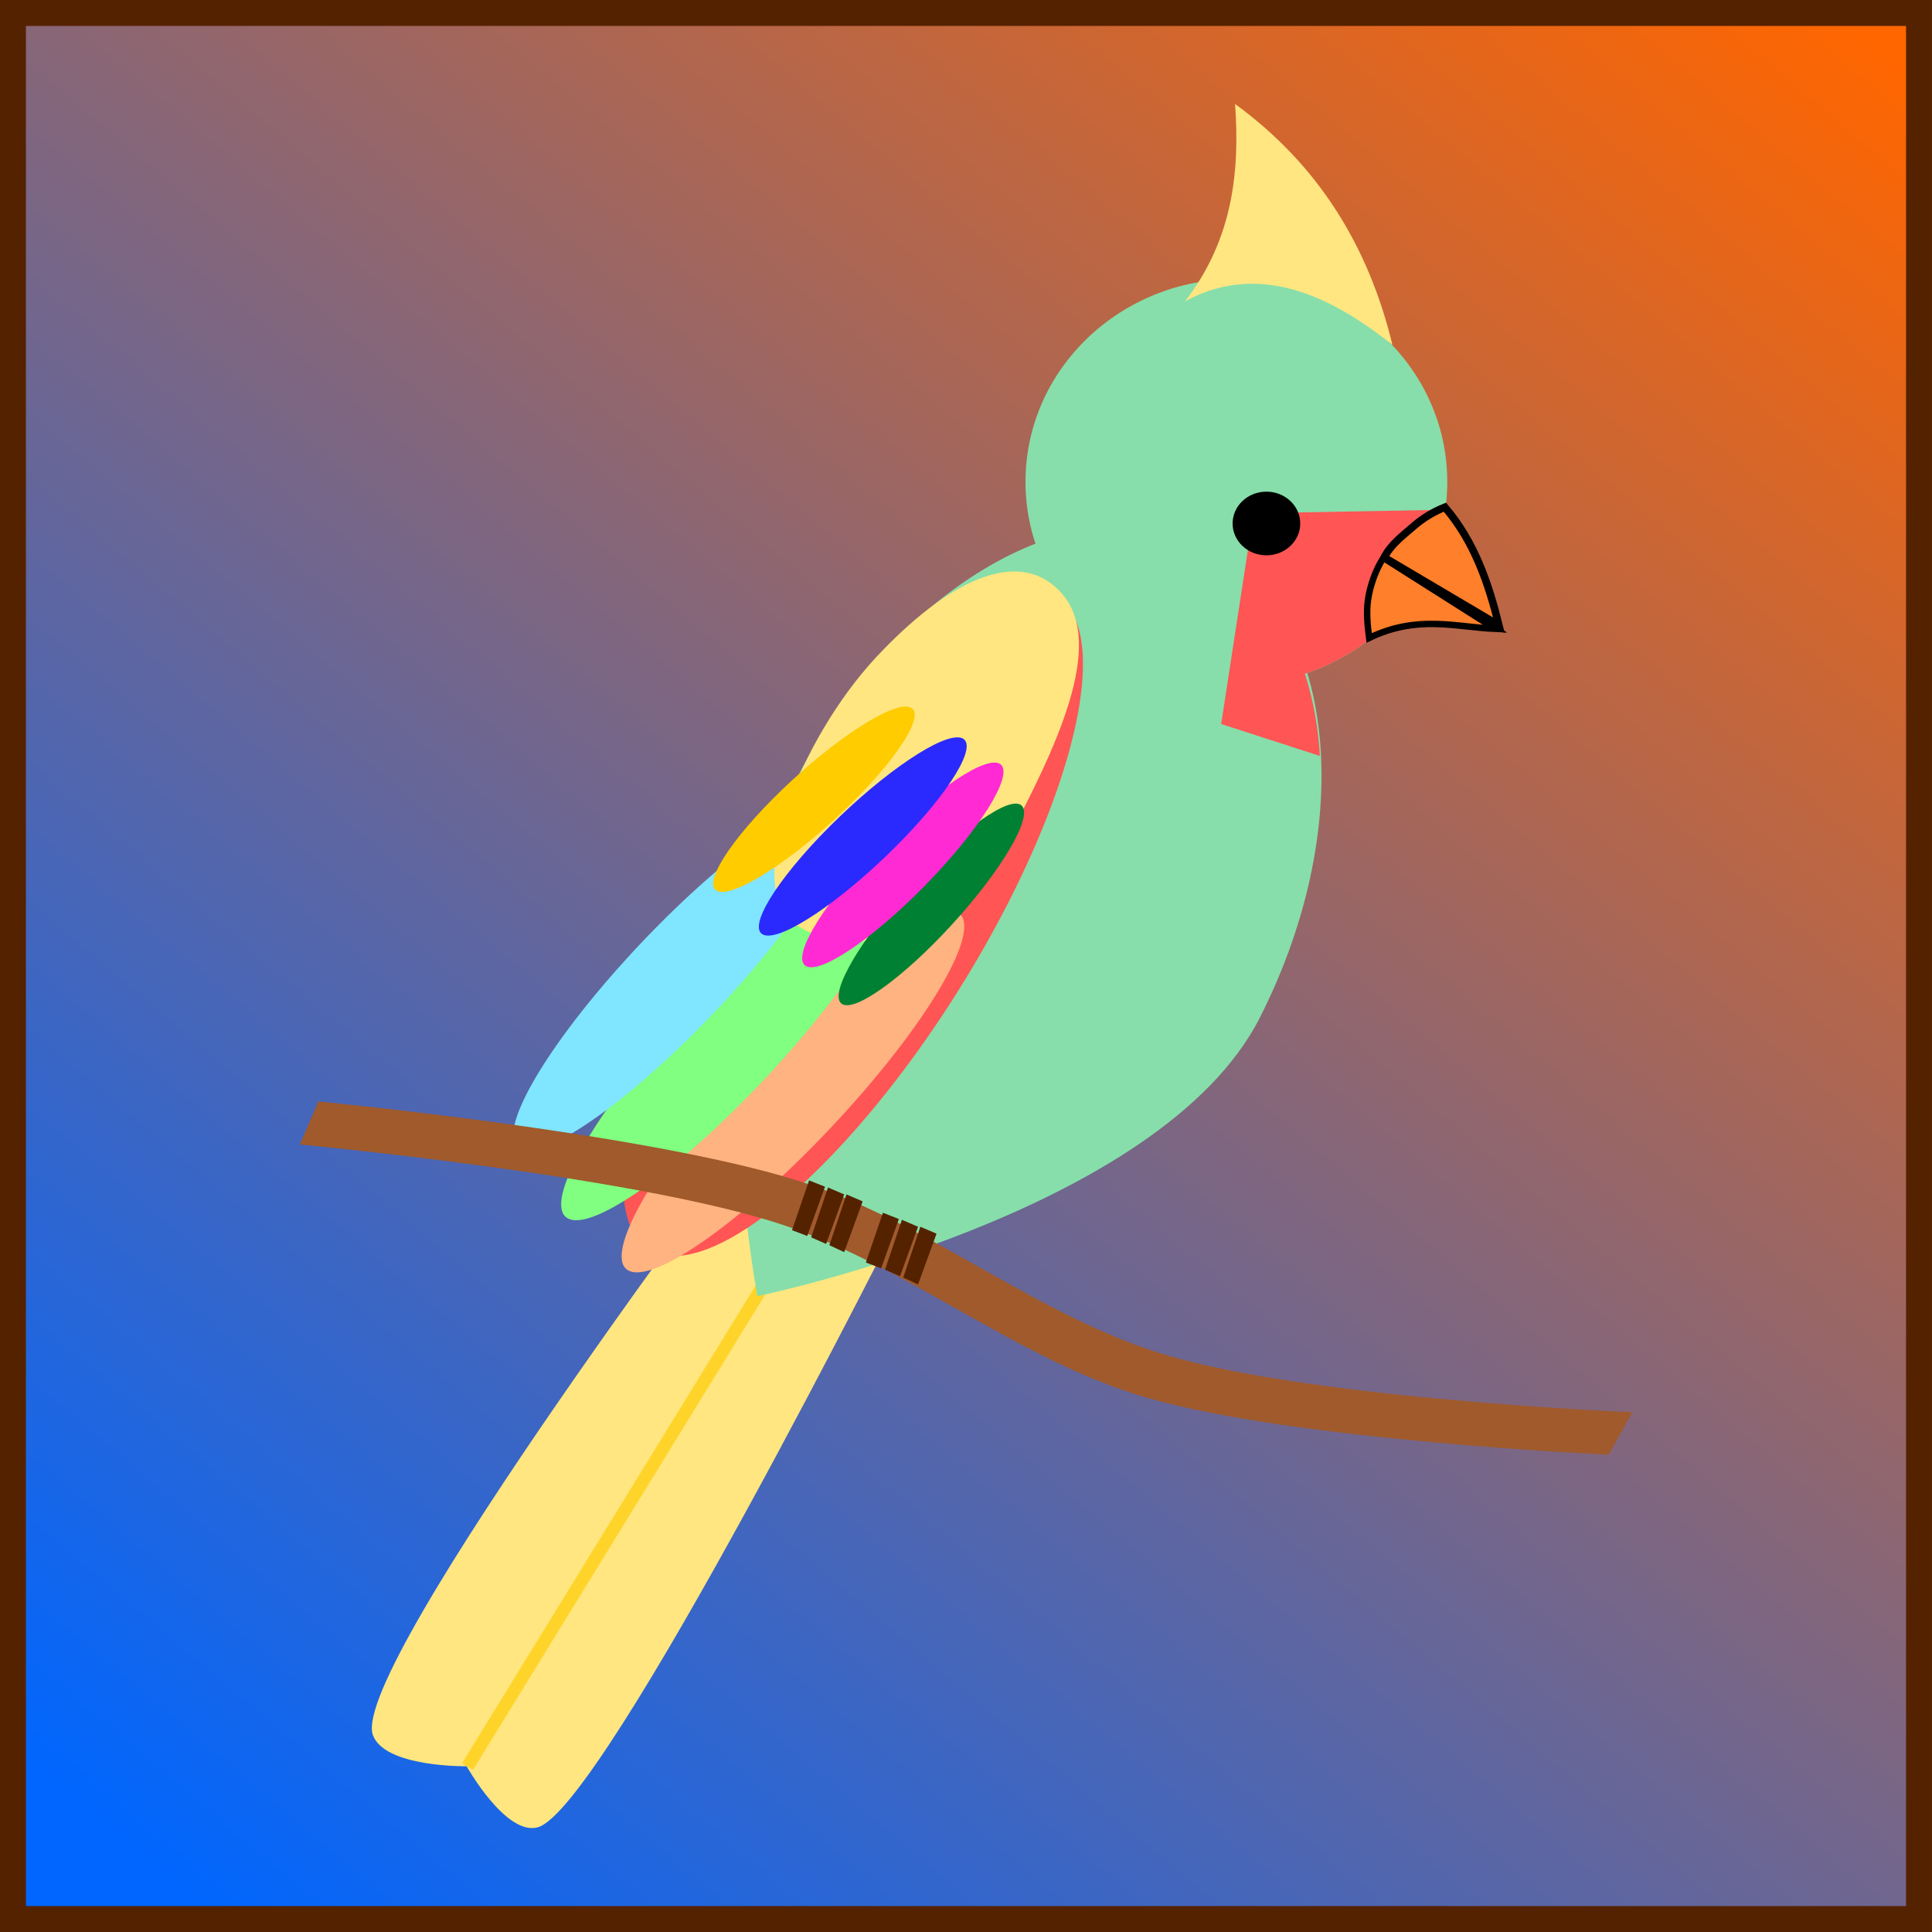 <?xml version="1.0" encoding="UTF-8" standalone="no"?>
<!-- Created with Inkscape (http://www.inkscape.org/) -->

<svg
   xmlns:dc="http://purl.org/dc/elements/1.1/"
   xmlns:cc="http://creativecommons.org/ns#"
   xmlns:rdf="http://www.w3.org/1999/02/22-rdf-syntax-ns#"
   xmlns:svg="http://www.w3.org/2000/svg"
   xmlns="http://www.w3.org/2000/svg"
   xmlns:xlink="http://www.w3.org/1999/xlink"
   xmlns:sodipodi="http://sodipodi.sourceforge.net/DTD/sodipodi-0.dtd"
   xmlns:inkscape="http://www.inkscape.org/namespaces/inkscape"
   width="150"
   height="150"
   viewBox="0 0 150 150"
   id="svg2"
   version="1.1"
   inkscape:version="0.91 r"
   sodipodi:docname="149-Jacky.svg">
  <defs
     id="defs4">
    <linearGradient
       inkscape:collect="always"
       id="linearGradient4292">
      <stop
         style="stop-color:#0066ff;stop-opacity:1"
         offset="0"
         id="stop4294" />
      <stop
         style="stop-color:#ff6600;stop-opacity:1"
         offset="1"
         id="stop4296" />
    </linearGradient>
    <inkscape:path-effect
       effect="spiro"
       id="path-effect4187"
       is_visible="true" />
    <inkscape:path-effect
       effect="spiro"
       id="path-effect4228"
       is_visible="true" />
    <inkscape:path-effect
       effect="spiro"
       id="path-effect4223"
       is_visible="true" />
    <inkscape:path-effect
       effect="spiro"
       id="path-effect4196"
       is_visible="true" />
    <inkscape:path-effect
       is_visible="true"
       id="path-effect4190"
       effect="spiro" />
    <inkscape:path-effect
       effect="spiro"
       id="path-effect4186"
       is_visible="true" />
    <linearGradient
       id="linearGradient4152">
      <stop
         id="stop4154"
         offset="0"
         stop-color="#424343" />
      <stop
         id="stop4156"
         offset="0.36"
         stop-color="#c0ffff" />
      <stop
         id="stop4158"
         offset="0.51"
         stop-color="#ffffff" />
      <stop
         id="stop4160"
         offset="0.66"
         stop-color="#c0ffff" />
      <stop
         id="stop4162"
         offset="1"
         stop-color="#424343" />
    </linearGradient>
    <linearGradient
       id="linearGradient4178">
      <stop
         id="stop4180"
         offset="0"
         stop-color="#020202" />
      <stop
         id="stop4182"
         offset="0.2"
         stop-color="#01407f" />
      <stop
         id="stop4184"
         offset="0.4"
         stop-color="#127dcf" />
      <stop
         id="stop4186"
         offset="0.6"
         stop-color="#47b1f7" />
      <stop
         id="stop4188"
         offset="0.8"
         stop-color="#97ddfe" />
      <stop
         id="stop4190"
         offset="1"
         stop-color="#fbffff" />
    </linearGradient>
    <linearGradient
       id="linearGradient4207">
      <stop
         id="stop4209"
         offset="0"
         stop-color="#481318" />
      <stop
         id="stop4211"
         offset="0.2"
         stop-color="#edafb9" />
      <stop
         id="stop4213"
         offset="0.4"
         stop-color="#ffffac" />
      <stop
         id="stop4215"
         offset="0.6"
         stop-color="#402a16" />
      <stop
         id="stop4217"
         offset="0.8"
         stop-color="#454e00" />
      <stop
         id="stop4219"
         offset="1"
         stop-color="#eec28c" />
    </linearGradient>
    <clipPath
       clipPathUnits="userSpaceOnUse"
       id="clipPath4206">
      <g
         id="g4208">
        <ellipse
           style="opacity:1;fill:#87deaa;fill-opacity:1;stroke:none;stroke-width:16;stroke-opacity:1"
           id="ellipse4210"
           cx="431.554"
           cy="895.942"
           rx="20.235"
           ry="30.892"
           transform="matrix(0.892,0.453,-0.453,0.892,0,0)" />
        <ellipse
           style="opacity:1;fill:#87deaa;fill-opacity:1;stroke:none;stroke-width:16;stroke-opacity:1"
           id="ellipse4212"
           cx="-4.62"
           cy="961.804"
           rx="16.373"
           ry="15.755" />
      </g>
    </clipPath>
    <linearGradient
       inkscape:collect="always"
       xlink:href="#linearGradient4292"
       id="linearGradient4298"
       x1="-45.597"
       y1="1074.367"
       x2="80.03"
       y2="925.443"
       gradientUnits="userSpaceOnUse" />
  </defs>
  <sodipodi:namedview
     id="base"
     pagecolor="#ffffff"
     bordercolor="#666666"
     borderopacity="1.0"
     inkscape:pageopacity="0.0"
     inkscape:pageshadow="2"
     inkscape:zoom="5.58"
     inkscape:cx="75.000008"
     inkscape:cy="75"
     inkscape:document-units="px"
     inkscape:current-layer="layer1"
     showgrid="false"
     units="px"
     fit-margin-top="0"
     fit-margin-left="0"
     fit-margin-right="0"
     fit-margin-bottom="0"
     showborder="false"
     inkscape:window-width="1571"
     inkscape:window-height="1036"
     inkscape:window-x="361"
     inkscape:window-y="42"
     inkscape:window-maximized="0"
     objecttolerance="20">
    <inkscape:grid
       type="xygrid"
       id="grid6433"
       spacingx="10"
       spacingy="10"
       originx="100"
       originy="100" />
  </sodipodi:namedview>
  <g
     inkscape:label="Ebene 1"
     inkscape:groupmode="layer"
     id="layer1"
     transform="translate(62.389,-923.635)">
    <g
       id="g4300"
       transform="translate(-0.126,-1.18)">
      <rect
         y="925.822"
         x="-61.257"
         height="147.986"
         width="147.986"
         id="rect4136"
         style="opacity:1;fill:url(#linearGradient4298);fill-opacity:1;fill-rule:evenodd;stroke:#552200;stroke-width:2.014;stroke-miterlimit:4;stroke-dasharray:none;stroke-dashoffset:0;stroke-opacity:1" />
      <g
         transform="translate(-0.461,1.621)"
         id="g4263">
        <path
           style="fill:#ffe680;fill-rule:evenodd;stroke:none;stroke-width:1px;stroke-linecap:butt;stroke-linejoin:miter;stroke-opacity:1"
           d="m -2.562,1010 c 0,0 -32.192,42.648 -30.289,47.906 0.91,2.513 7.279,2.421 7.279,2.421 0,0 3.042,5.425 5.523,4.737 5.173,-1.435 28.614,-48.264 28.614,-48.264 z"
           id="path4221"
           inkscape:connector-curvature="0"
           sodipodi:nodetypes="cscscc" />
        <path
           style="fill:none;fill-rule:evenodd;stroke:#ffd42a;stroke-width:1px;stroke-linecap:butt;stroke-linejoin:miter;stroke-opacity:1"
           d="M -25.506,1060.352 1.456,1016.49"
           id="path4226"
           inkscape:path-effect="#path-effect4228"
           inkscape:original-d="M -25.505873,1060.3525 1.4561203,1016.4903"
           inkscape:connector-curvature="0"
           sodipodi:nodetypes="cc" />
        <path
           style="opacity:1;fill:#87deaa;fill-opacity:1;stroke:none;stroke-width:16;stroke-opacity:1"
           d="m 36.014,1002.199 c -7.724,15.213 -39.009,21.625 -39.009,21.625 0,0 -4.799,-24.734 2.925,-39.947 C 7.654,968.664 21.994,960.434 31.958,965.493 c 9.964,5.06 11.78,21.493 4.056,36.706 z"
           id="path4174"
           inkscape:connector-curvature="0"
           sodipodi:nodetypes="scsss" />
        <ellipse
           style="opacity:1;fill:#87deaa;fill-opacity:1;stroke:none;stroke-width:16;stroke-opacity:1"
           id="path4176"
           cx="34.19"
           cy="960.601"
           rx="16.373"
           ry="15.755" />
        <path
           style="fill:#ff5555;fill-rule:evenodd;stroke:none;stroke-width:0.932px;stroke-linecap:butt;stroke-linejoin:miter;stroke-opacity:1"
           d="m 12.351,963.962 -15.639,0.282 -2.513,16.366 13.963,4.515 4.189,-21.163 z"
           id="path4194"
           inkscape:path-effect="#path-effect4196"
           inkscape:original-d="m 12.351212,963.96158 -15.6386758,0.28218 -2.5133582,16.36615 13.9631033,4.51479 z"
           inkscape:connector-curvature="0"
           clip-path="url(#clipPath4206)"
           transform="translate(38.811,-1.203)" />
        <ellipse
           style="opacity:1;fill:#000000;fill-opacity:1;stroke:none;stroke-width:16;stroke-opacity:1"
           id="path4178"
           cx="36.523"
           cy="963.837"
           rx="2.626"
           ry="2.471" />
        <path
           style="fill:#ff7f2a;fill-rule:evenodd;stroke:#000000;stroke-width:0.586;stroke-linecap:butt;stroke-linejoin:miter;stroke-opacity:1"
           inkscape:transform-center-x="-4.291093"
           inkscape:transform-center-y="0.48942556"
           d="m 45.67,966.476 c 0.494,-0.997 1.455,-1.712 2.296,-2.44 0.715,-0.619 1.535,-1.116 2.414,-1.463 2.287,2.678 3.375,5.867 4.195,9.17 z"
           id="path4184"
           inkscape:connector-curvature="0"
           sodipodi:nodetypes="csccc" />
        <path
           style="fill:#ff7f2a;fill-rule:evenodd;stroke:#000000;stroke-width:0.5;stroke-linecap:butt;stroke-linejoin:miter;stroke-opacity:1"
           inkscape:transform-center-x="-3.5362559"
           inkscape:transform-center-y="3.23539"
           d="m 45.601,966.509 c -0.609,0.932 -1.047,2.211 -1.197,3.287 -0.132,0.951 -0.031,1.974 0.094,2.926 3.774,-1.807 6.652,-0.849 9.794,-0.704 z"
           id="path4188"
           inkscape:connector-curvature="0"
           sodipodi:nodetypes="csccc" />
        <path
           style="opacity:1;fill:#ff5555;fill-opacity:1;stroke:none;stroke-width:0.5;stroke-opacity:1"
           d="m 12.778,999.818 a 9.712,29.878 32.024 0 1 -24.134,20.413 9.712,29.878 32.024 0 1 7.426,-30.326 9.712,29.878 32.024 0 1 24.134,-20.413 9.712,29.878 32.024 0 1 -7.426,30.326 z"
           id="path4214"
           inkscape:connector-curvature="0" />
        <ellipse
           style="opacity:1;fill:#ffb380;fill-opacity:1;stroke:none;stroke-width:0.1;stroke-opacity:1"
           id="path4191"
           cx="732.609"
           cy="1032.569"
           rx="4.442"
           ry="18.835"
           transform="matrix(0.944,0.33,-0.67,0.742,0,0)" />
        <ellipse
           transform="matrix(0.943,0.333,-0.667,0.745,0,0)"
           ry="18.584"
           rx="4.364"
           cy="1025.803"
           cx="720.085"
           id="ellipse4193"
           style="opacity:1;fill:#80ff80;fill-opacity:1;stroke:none;stroke-width:0.1;stroke-opacity:1" />
        <ellipse
           style="opacity:1;fill:#80e5ff;fill-opacity:1;stroke:none;stroke-width:0.1;stroke-opacity:1"
           id="ellipse4195"
           cx="723.443"
           cy="1029.414"
           rx="4.273"
           ry="18.058"
           transform="matrix(0.945,0.328,-0.673,0.74,0,0)" />
        <path
           style="opacity:1;fill:#ffe680;fill-opacity:1;stroke:none;stroke-width:0.5;stroke-opacity:1"
           d="m 16.386,988.453 c -4.032,7.644 -12.321,9.417 -16.472,6.477 -4.151,-2.94 0.41,-14.384 6.304,-20.705 5.429,-5.822 11.088,-8.767 14.43,-4.94 3.458,3.959 -0.554,12.137 -4.262,19.168 z"
           id="path4218"
           inkscape:connector-curvature="0"
           sodipodi:nodetypes="sssss" />
        <ellipse
           style="opacity:1;fill:#008033;fill-opacity:1;stroke:none;stroke-width:0.1;stroke-opacity:1"
           id="ellipse4201"
           cx="712.449"
           cy="999.857"
           rx="2.41"
           ry="10.35"
           transform="matrix(0.941,0.339,-0.66,0.752,0,0)" />
        <ellipse
           transform="matrix(0.948,0.319,-0.684,0.729,0,0)"
           ry="10.84"
           rx="2.6"
           cy="1029.599"
           cx="751.623"
           id="ellipse4197"
           style="opacity:1;fill:#ff2ad4;fill-opacity:1;stroke:none;stroke-width:0.1;stroke-opacity:1" />
        <ellipse
           style="opacity:1;fill:#2a2aff;fill-opacity:1;stroke:none;stroke-width:0.1;stroke-opacity:1"
           id="ellipse4199"
           cx="791.491"
           cy="1060.677"
           rx="2.667"
           ry="10.826"
           transform="matrix(0.954,0.301,-0.707,0.707,0,0)" />
        <path
           style="fill:#ffe680;fill-rule:evenodd;stroke:none;stroke-width:0.1;stroke-linecap:butt;stroke-linejoin:miter;stroke-opacity:1"
           d="m 30.205,946.585 c 3.727,-4.823 4.26,-10.145 3.883,-15.32 6.534,4.768 10.386,11.132 12.216,18.699 -3.962,-3.117 -9.841,-6.776 -16.1,-3.378 z"
           id="path4185"
           inkscape:connector-curvature="0"
           sodipodi:nodetypes="cccc" />
        <ellipse
           transform="matrix(0.957,0.291,-0.72,0.694,0,0)"
           ry="10.31"
           rx="2.576"
           cy="1078.747"
           cx="813.051"
           id="ellipse4203"
           style="opacity:1;fill:#ffcc00;fill-opacity:1;stroke:none;stroke-width:0.1;stroke-opacity:1" />
        <path
           sodipodi:nodetypes="aaccaacca"
           inkscape:connector-curvature="0"
           id="path4207"
           d="m 27.364,1031.751 c -10.329,-2.958 -18.907,-10.532 -29.17,-13.712 -11.846,-3.671 -36.721,-5.984 -36.721,-5.984 l 1.447,-3.345 c 0,0 25.116,2.404 37.019,6.088 10.264,3.176 18.844,10.744 29.17,13.712 11.557,3.322 35.814,4.33 35.814,4.33 l -1.83,3.297 c 0,0 -24.223,-1.091 -35.729,-4.386 z"
           style="fill:#a05a2c;fill-rule:evenodd;stroke:none;stroke-width:1px;stroke-linecap:butt;stroke-linejoin:miter;stroke-opacity:1" />
        <g
           id="g4219">
          <path
             sodipodi:nodetypes="ccccc"
             inkscape:connector-curvature="0"
             id="path4213"
             d="m 2.485,1015.391 -1.308,3.871 1.161,0.513 1.402,-3.846 z"
             style="fill:#552200;fill-rule:evenodd;stroke:none;stroke-width:1px;stroke-linecap:butt;stroke-linejoin:miter;stroke-opacity:1" />
          <path
             sodipodi:nodetypes="ccccc"
             style="fill:#552200;fill-rule:evenodd;stroke:none;stroke-width:1px;stroke-linecap:butt;stroke-linejoin:miter;stroke-opacity:1"
             d="m 3.919,1015.929 -1.329,3.946 1.15,0.535 1.434,-3.943 z"
             id="path4215"
             inkscape:connector-curvature="0" />
          <path
             sodipodi:nodetypes="ccccc"
             inkscape:connector-curvature="0"
             id="path4217"
             d="m 1.014,1014.841 -1.324,3.865 1.182,0.449 1.38,-3.825 z"
             style="fill:#552200;fill-rule:evenodd;stroke:none;stroke-width:1px;stroke-linecap:butt;stroke-linejoin:miter;stroke-opacity:1" />
        </g>
        <g
           id="g4224"
           transform="translate(5.735,2.509)">
          <path
             style="fill:#552200;fill-rule:evenodd;stroke:none;stroke-width:1px;stroke-linecap:butt;stroke-linejoin:miter;stroke-opacity:1"
             d="m 2.485,1015.391 -1.308,3.871 1.161,0.513 1.402,-3.846 z"
             id="path4227"
             inkscape:connector-curvature="0"
             sodipodi:nodetypes="ccccc" />
          <path
             inkscape:connector-curvature="0"
             id="path4229"
             d="m 3.919,1015.929 -1.329,3.946 1.15,0.535 1.434,-3.943 z"
             style="fill:#552200;fill-rule:evenodd;stroke:none;stroke-width:1px;stroke-linecap:butt;stroke-linejoin:miter;stroke-opacity:1"
             sodipodi:nodetypes="ccccc" />
          <path
             style="fill:#552200;fill-rule:evenodd;stroke:none;stroke-width:1px;stroke-linecap:butt;stroke-linejoin:miter;stroke-opacity:1"
             d="m 1.014,1014.841 -1.324,3.865 1.182,0.449 1.38,-3.825 z"
             id="path4231"
             inkscape:connector-curvature="0"
             sodipodi:nodetypes="ccccc" />
        </g>
      </g>
    </g>
  </g>
</svg>
